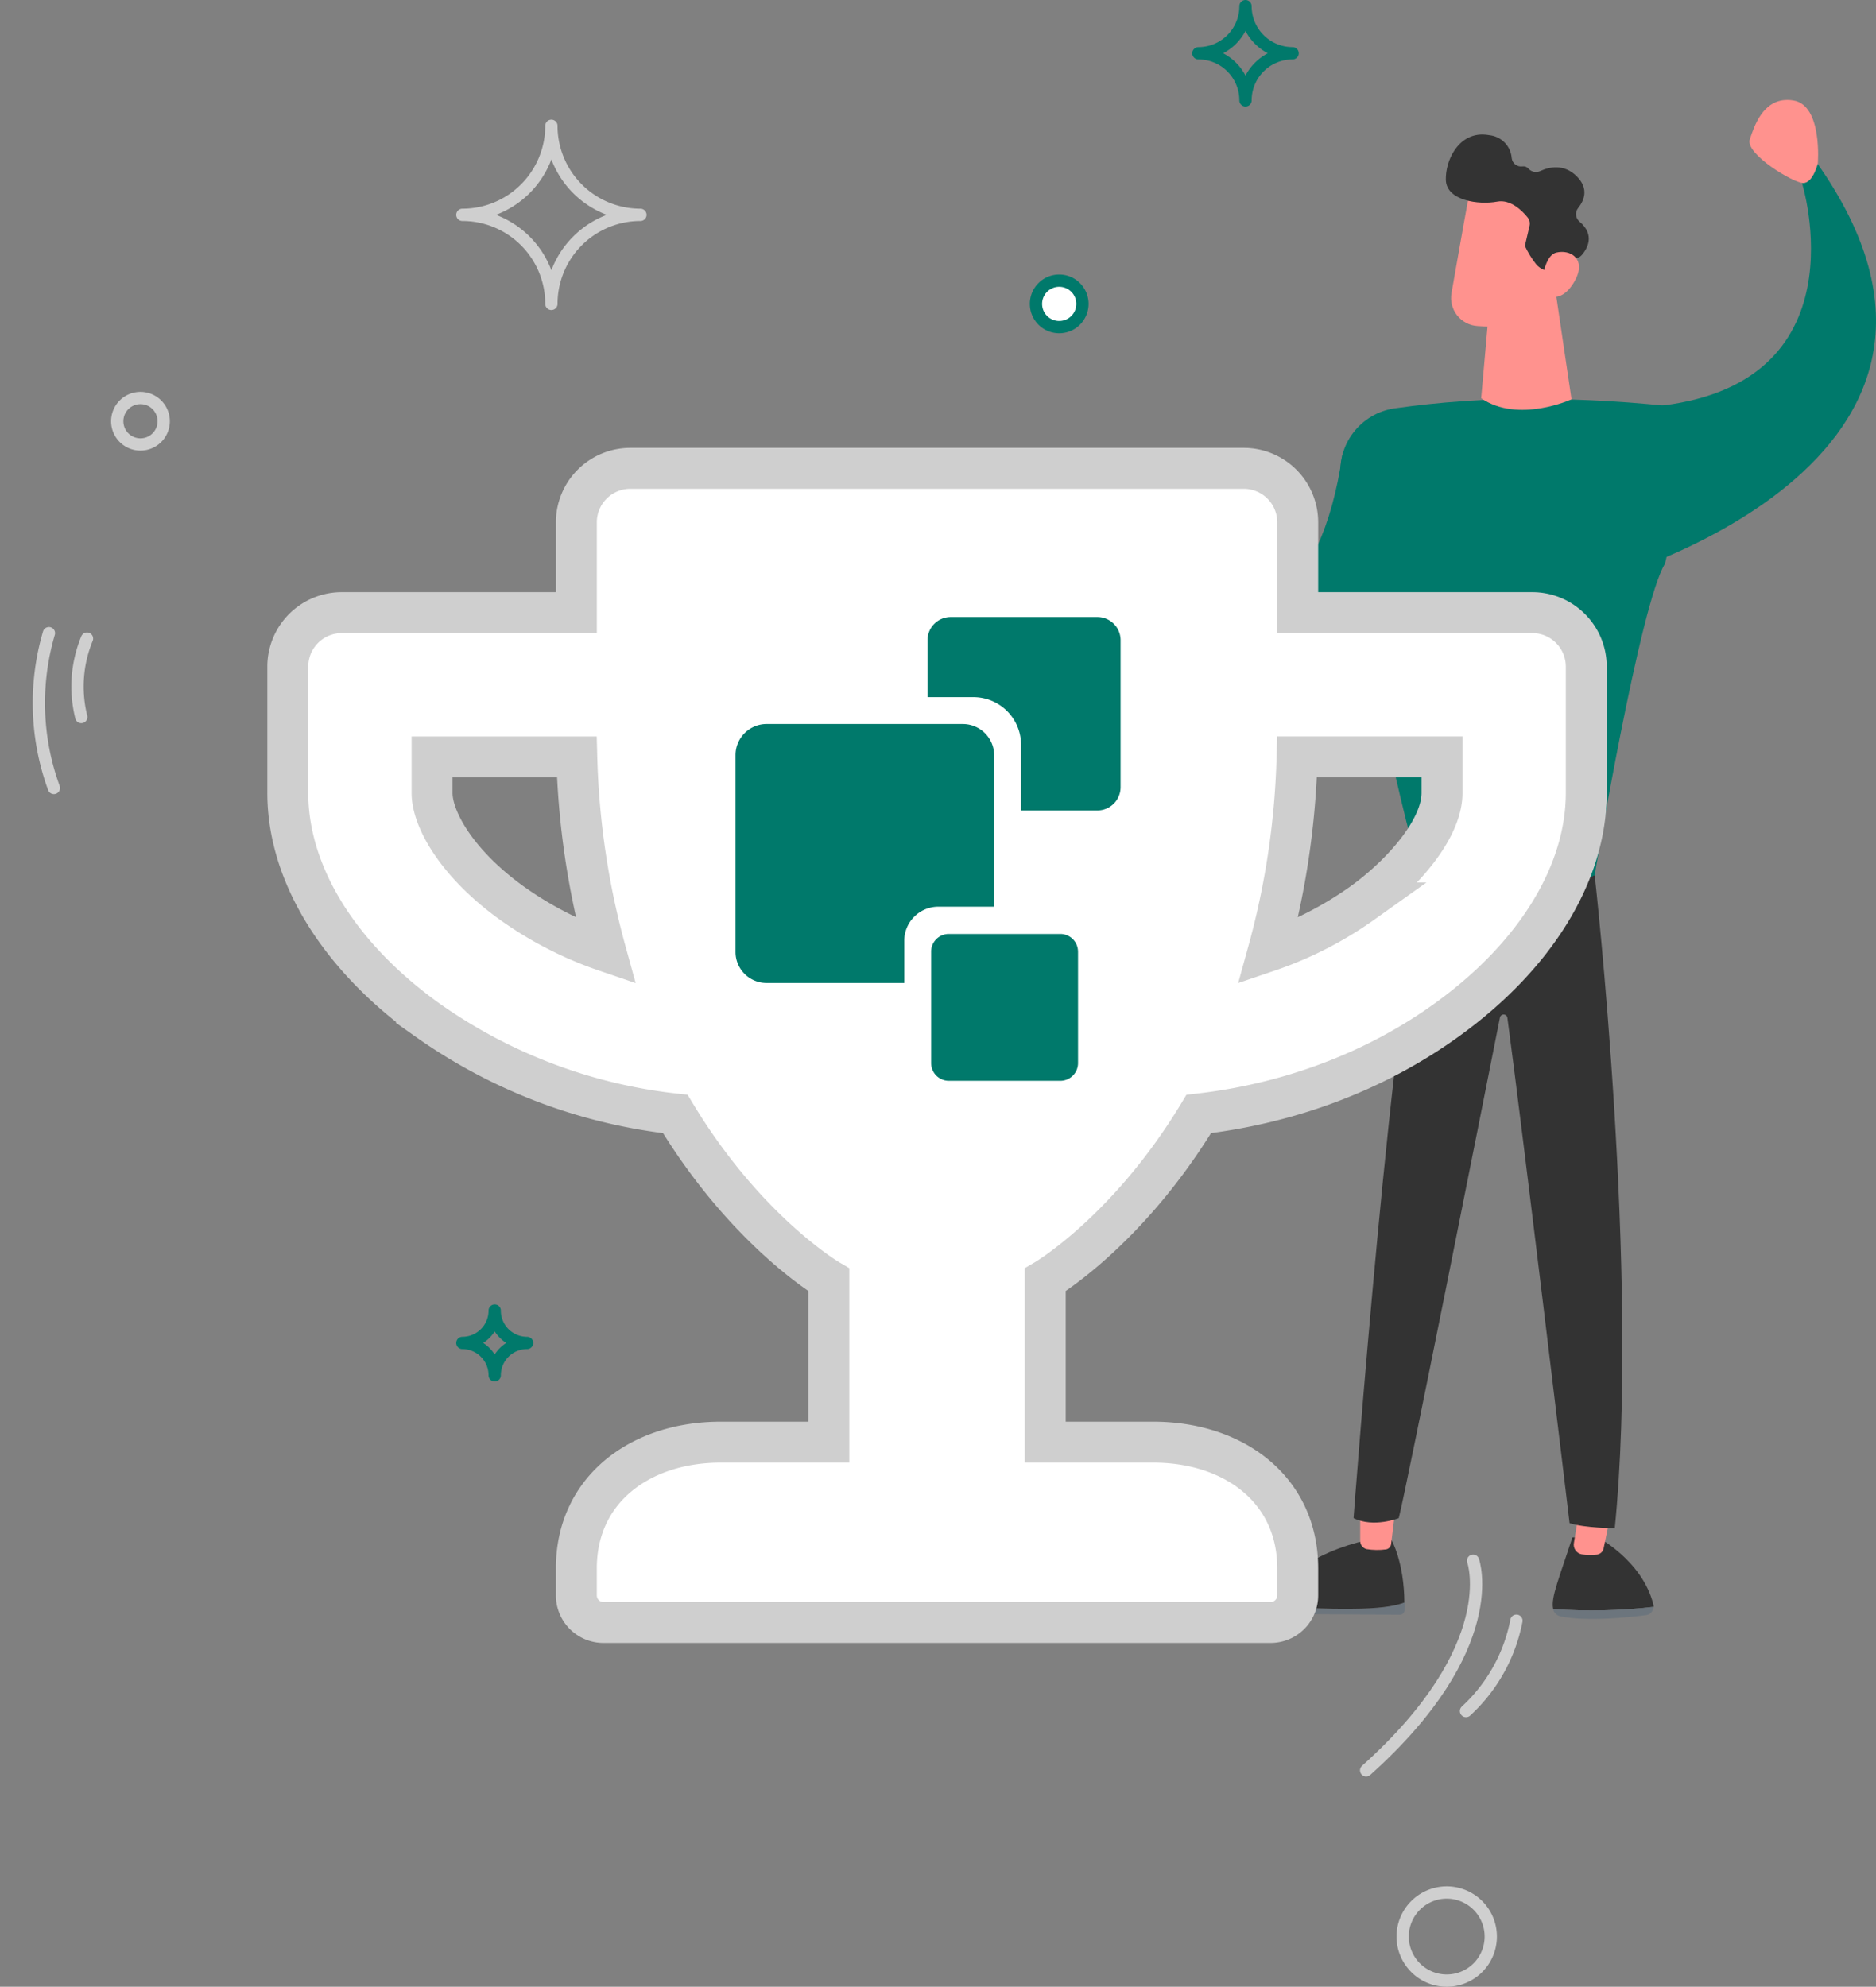 <svg xmlns="http://www.w3.org/2000/svg" xmlns:xlink="http://www.w3.org/1999/xlink" width="458.335" height="485.406" viewBox="0 0 458.335 485.406">
  <rect x="0" y="0" width="458.335" height="485.406" fill="#808080" stroke="none"/>
  <defs>
    <clipPath id="clip-path">
      <path id="Path_1053" data-name="Path 1053" d="M265.7,1573.846a2.138,2.138,0,0,1,.057.563,131.021,131.021,0,0,1-24.516.533c-.02-.073-.043-.144-.057-.219-.51-2.68,1.537-7.468,4.711-17.276l5.521-.433s11.477,5.7,14.284,16.833" transform="translate(-241.111 -1557.013)" fill="#333"/>
    </clipPath>
    <clipPath id="clip-path-2">
      <path id="Path_1054" data-name="Path 1054" d="M264.26,1636.228c-4.323.565-14.619,1.662-21.1.3a2.394,2.394,0,0,1-1.752-1.769,131.021,131.021,0,0,0,24.516-.533,2.009,2.009,0,0,1-1.667,2" transform="translate(-241.411 -1634.226)" fill="#6c757d"/>
    </clipPath>
    <clipPath id="clip-path-3">
      <path id="Path_1055" data-name="Path 1055" d="M294.308,1518.88l-2.417,11.636a1.9,1.9,0,0,1-1.626,1.566,16.127,16.127,0,0,1-3.745-.06,2.392,2.392,0,0,1-1.894-2.81l1.68-10.332Z" transform="translate(-284.592 -1518.88)" fill="none"/>
    </clipPath>
    <linearGradient id="linear-gradient" x1="-4.301" y1="-1.461" x2="-4.285" y2="-1.461" gradientUnits="objectBoundingBox">
      <stop offset="0" stop-color="#febbba"/>
      <stop offset="1" stop-color="#ff928e"/>
    </linearGradient>
    <clipPath id="clip-path-4">
      <path id="Path_1056" data-name="Path 1056" d="M545.92,1631.288a1.164,1.164,0,0,1-1.111,1.184l-32.373-.209a1.479,1.479,0,0,1-1.189-2.152c4.245.351,15.055,1.135,24.17.88,5.9-.165,8.946-.859,10.522-1.5,0,.586,0,1.183-.019,1.8" transform="translate(-511.097 -1629.487)" fill="#6c757d"/>
    </clipPath>
    <clipPath id="clip-path-5">
      <path id="Path_1057" data-name="Path 1057" d="M546.124,1577.088c-1.577.644-4.626,1.339-10.522,1.5-9.115.255-19.925-.53-24.17-.88a1.486,1.486,0,0,1,.128-.244c2.859-3.995,10.141-11.95,24.53-15.4l6.9-.218s3.074,5.342,3.132,15.238" transform="translate(-511.432 -1561.85)" fill="#333"/>
    </clipPath>
    <clipPath id="clip-path-6">
      <path id="Path_1058" data-name="Path 1058" d="M528.6,1509.66c-.077.515-1.023,8.335-1.389,11.367a1.5,1.5,0,0,1-1.267,1.357,15.8,15.8,0,0,1-4.742-.073,2.042,2.042,0,0,1-1.547-2.049v-12.275Z" transform="translate(-519.651 -1507.986)" fill="none"/>
    </clipPath>
    <linearGradient id="linear-gradient-2" x1="-7.297" y1="-1.78" x2="-7.283" y2="-1.78" xlink:href="#linear-gradient"/>
    <clipPath id="clip-path-7">
      <path id="Path_1059" data-name="Path 1059" d="M338.856,1000.212s-7.364,0-11.046-1.227c0,0-11.478-96-15.191-123.469a.924.924,0,0,0-1.822-.058c-4.581,23.111-22.576,113.74-24.715,122.3,0,0-6.137,2.454-11.046,0,0,0,9.818-131.321,17.182-154.639l41.728-2.455s11.046,98.184,4.909,159.548" transform="translate(-275.037 -840.664)" fill="#333"/>
    </clipPath>
    <clipPath id="clip-path-8">
      <path id="Path_1060" data-name="Path 1060" d="M290.54,326.483c1.228,12.273-4.909,38.046-4.909,38.046-6.136,9.819-17.182,76.092-17.182,76.092-13.5,7.364-41.728,2.455-41.728,2.455-7.364-23.319-17.182-76.092-17.182-76.092l-3.108-23.011a15.5,15.5,0,0,1,13.09-17.389,230.722,230.722,0,0,1,33.893-2.3,308.819,308.819,0,0,1,37.127,2.2" transform="translate(-206.289 -324.284)" fill="#00796b"/>
    </clipPath>
    <clipPath id="clip-path-9">
      <path id="Path_1061" data-name="Path 1061" d="M352.261,216.611s-12.98,5.963-22.069-.256l1.957-22.173,15.466-8.99Z" transform="translate(-330.192 -185.192)" fill="none"/>
    </clipPath>
    <linearGradient id="linear-gradient-3" x1="-1.62" y1="-10.801" x2="-1.614" y2="-10.801" xlink:href="#linear-gradient"/>
    <clipPath id="clip-path-10">
      <path id="Path_1062" data-name="Path 1062" d="M367.953,92.73l-2.719,17.765a13.4,13.4,0,0,1-14.043,11.353l-3.761-.223a6.88,6.88,0,0,1-6.373-8.059c1.724-9.807,4.524-25.65,4.671-25.916.776-1.408,2.274-1.958,4.142-1.958,6.679,0,18.084,7.038,18.084,7.038" transform="translate(-340.952 -85.692)" fill="none"/>
    </clipPath>
    <linearGradient id="linear-gradient-4" x1="-1.511" y1="-6.814" x2="-1.506" y2="-6.814" xlink:href="#linear-gradient"/>
    <clipPath id="clip-path-11">
      <path id="Path_1063" data-name="Path 1063" d="M322.147,37.643a6.106,6.106,0,0,1,5.391,5.612,2.315,2.315,0,0,0,2.616,2.013,1.577,1.577,0,0,1,1.468.544,2.475,2.475,0,0,0,2.915.578c2.237-1.035,5.764-1.8,8.873,1.282,3.071,3.049,1.813,5.948.372,7.741a2.386,2.386,0,0,0,.292,3.311c3.957,3.319,1.89,6.7.569,8.214a2.4,2.4,0,0,1-1.736.822c-1.751.056-5.518.481-6.866,2.989a4.85,4.85,0,0,1-2.608-1.674,22.653,22.653,0,0,1-2.679-4.387l1.142-4.909a2.388,2.388,0,0,0-.472-2.048c-1.282-1.583-4.136-4.484-7.436-3.864-4.493.844-12.412-.225-12.541-5.307-.118-4.648,2.886-11.093,8.927-11.092a9.371,9.371,0,0,1,1.773.176" transform="translate(-311.443 -37.467)" fill="#333"/>
    </clipPath>
    <clipPath id="clip-path-12">
      <path id="Path_1064" data-name="Path 1064" d="M330.183,172.02c-3.817,6.6-8.134,2.629-8.134,2.629s.155-8.865,3.743-9.7a5.864,5.864,0,0,1,1.324-.153c3.112,0,5.757,2.568,3.066,7.222" transform="translate(-322.049 -164.798)" fill="none"/>
    </clipPath>
    <linearGradient id="linear-gradient-5" x1="-3.91" y1="-18.187" x2="-3.897" y2="-18.187" xlink:href="#linear-gradient"/>
    <clipPath id="clip-path-13">
      <path id="Path_1065" data-name="Path 1065" d="M.012,169.847c-.47-7.844,13.056-42.728,13.056-42.728,52.224-4.748,36.459-54.712,36.459-54.712l3.54-5.012C105.392,141.162.012,169.847.012,169.847" transform="translate(0 -67.394)" fill="#00796b"/>
    </clipPath>
    <clipPath id="clip-path-14">
      <path id="Path_1066" data-name="Path 1066" d="M72.054,0a9.361,9.361,0,0,1,1.5.132c7.122,1.187,5.934,15.43,5.934,15.43s-1.187,4.747-3.561,4.747S61.684,13.193,62.871,9.632c1.095-3.285,3.2-9.6,9.113-9.627Z" transform="translate(-62.788 -0.005)" fill="none"/>
    </clipPath>
    <linearGradient id="linear-gradient-6" x1="-0.403" y1="-14.49" x2="-0.394" y2="-14.49" xlink:href="#linear-gradient"/>
    <clipPath id="clip-path-15">
      <path id="Path_1067" data-name="Path 1067" d="M634.2,423.7s-13.621,53.907-81.944-5.48l5.237-3.2s60.152,42.675,70.752-30.12c0,0,5.954,32.251,5.954,38.8" transform="translate(-552.253 -384.902)" fill="#00796b"/>
    </clipPath>
    <clipPath id="clip-path-16">
      <path id="Path_1068" data-name="Path 1068" d="M912.326,472.69c-.159,2.368-4.974,3.236-4.974,3.236s-14.29.234-15-6.951,6.555-9.078,10.187-10.025a1.629,1.629,0,0,1,.412-.052c3.677,0,9.528,11.51,9.375,13.792" transform="translate(-892.304 -458.898)" fill="none"/>
    </clipPath>
    <linearGradient id="linear-gradient-7" x1="-7.754" y1="-10.515" x2="-7.745" y2="-10.515" xlink:href="#linear-gradient"/>
    <clipPath id="clip-path-17">
      <rect id="Rectangle_3" data-name="Rectangle 3" width="94.078" height="113.311" fill="#00796b"/>
    </clipPath>
  </defs>
  <g id="Group_568" data-name="Group 568" transform="translate(-787.221 -1775.175)">
    <g id="Group_545" data-name="Group 545" transform="translate(1024.5 1799.595)">
      <g id="Group_514" data-name="Group 514" transform="translate(142.084 350.785)">
        <g id="Group_513" data-name="Group 513" transform="translate(0)" clip-path="url(#clip-path)">
          <rect id="Rectangle_369" data-name="Rectangle 369" width="25.086" height="18.601" transform="translate(-0.432)" fill="#333"/>
        </g>
      </g>
      <g id="Group_516" data-name="Group 516" transform="translate(142.152 368.18)">
        <g id="Group_515" data-name="Group 515" transform="translate(0)" clip-path="url(#clip-path-2)">
          <rect id="Rectangle_370" data-name="Rectangle 370" width="18.022" height="21.545" transform="translate(9.35 15.572) rotate(-128.139)" fill="#6c757d"/>
        </g>
      </g>
      <g id="Group_518" data-name="Group 518" transform="translate(147.223 342.194)">
        <g id="Group_517" data-name="Group 517" transform="translate(0)" clip-path="url(#clip-path-3)">
          <rect id="Rectangle_371" data-name="Rectangle 371" width="14.387" height="11.358" transform="translate(-0.058 14.466) rotate(-96.537)" fill="url(#linear-gradient)"/>
        </g>
      </g>
      <g id="Group_520" data-name="Group 520" transform="translate(71.066 367.113)">
        <g id="Group_519" data-name="Group 519" transform="translate(0)" clip-path="url(#clip-path-4)">
          <rect id="Rectangle_372" data-name="Rectangle 372" width="29.486" height="24.054" transform="translate(21.442 20.059) rotate(-141.861)" fill="#6c757d"/>
        </g>
      </g>
      <g id="Group_522" data-name="Group 522" transform="translate(71.141 351.874)">
        <g id="Group_521" data-name="Group 521" transform="translate(0)" clip-path="url(#clip-path-5)">
          <rect id="Rectangle_373" data-name="Rectangle 373" width="34.692" height="16.997" transform="translate(0)" fill="#333"/>
        </g>
      </g>
      <g id="Group_524" data-name="Group 524" transform="translate(95.037 339.739)">
        <g id="Group_523" data-name="Group 523" transform="translate(0)" clip-path="url(#clip-path-6)">
          <rect id="Rectangle_374" data-name="Rectangle 374" width="15.588" height="10.556" transform="translate(0.116 15.677) rotate(-96.537)" fill="url(#linear-gradient-2)"/>
        </g>
      </g>
      <g id="Group_526" data-name="Group 526" transform="translate(93.417 189.396)">
        <g id="Group_525" data-name="Group 525" clip-path="url(#clip-path-7)">
          <rect id="Rectangle_375" data-name="Rectangle 375" width="169.361" height="152.224" transform="translate(25.603 193.247) rotate(-127.227)" fill="#333"/>
        </g>
      </g>
      <g id="Group_528" data-name="Group 528" transform="translate(90.167 73.058)">
        <g id="Group_527" data-name="Group 527" clip-path="url(#clip-path-8)">
          <rect id="Rectangle_376" data-name="Rectangle 376" width="150.45" height="145.424" transform="translate(34.026 166.15) rotate(-129.523)" fill="#00796b"/>
        </g>
      </g>
      <g id="Group_530" data-name="Group 530" transform="translate(124.597 41.722)">
        <g id="Group_529" data-name="Group 529" transform="translate(0)" clip-path="url(#clip-path-9)">
          <rect id="Rectangle_377" data-name="Rectangle 377" width="40.303" height="27.496" transform="translate(0.51 40.698) rotate(-98.746)" fill="url(#linear-gradient-3)"/>
        </g>
      </g>
      <g id="Group_532" data-name="Group 532" transform="translate(117.24 19.305)">
        <g id="Group_531" data-name="Group 531" clip-path="url(#clip-path-10)">
          <rect id="Rectangle_378" data-name="Rectangle 378" width="45.065" height="45.606" transform="translate(14.378 50.318) rotate(-137.452)" fill="url(#linear-gradient-4)"/>
        </g>
      </g>
      <g id="Group_534" data-name="Group 534" transform="translate(115.959 8.44)">
        <g id="Group_533" data-name="Group 533" transform="translate(0)" clip-path="url(#clip-path-11)">
          <rect id="Rectangle_379" data-name="Rectangle 379" width="48.209" height="46.865" transform="matrix(-0.876, -0.483, 0.483, -0.876, 28.031, 48.799)" fill="#333"/>
        </g>
      </g>
      <g id="Group_536" data-name="Group 536" transform="translate(139.253 37.127)">
        <g id="Group_535" data-name="Group 535" transform="translate(0)" clip-path="url(#clip-path-12)">
          <rect id="Rectangle_380" data-name="Rectangle 380" width="17.323" height="17.504" transform="matrix(-0.737, -0.676, 0.676, -0.737, 5.875, 19.217)" fill="url(#linear-gradient-5)"/>
        </g>
      </g>
      <g id="Group_538" data-name="Group 538" transform="translate(153.414 15.182)">
        <g id="Group_537" data-name="Group 537" transform="translate(0)" clip-path="url(#clip-path-13)">
          <rect id="Rectangle_381" data-name="Rectangle 381" width="146.39" height="146.849" transform="translate(42.41 154.413) rotate(-129.523)" fill="#00796b"/>
        </g>
      </g>
      <g id="Group_540" data-name="Group 540" transform="translate(190.136 0)">
        <g id="Group_539" data-name="Group 539" clip-path="url(#clip-path-14)">
          <rect id="Rectangle_382" data-name="Rectangle 382" width="24.959" height="24.081" transform="translate(0.506 25.599) rotate(-106.927)" fill="url(#linear-gradient-6)"/>
        </g>
      </g>
      <g id="Group_542" data-name="Group 542" transform="translate(14.693 86.715)">
        <g id="Group_541" data-name="Group 541" clip-path="url(#clip-path-15)">
          <rect id="Rectangle_383" data-name="Rectangle 383" width="123.658" height="122.205" transform="translate(33.186 132.93) rotate(-129.523)" fill="#00796b"/>
        </g>
      </g>
      <g id="Group_544" data-name="Group 544" transform="translate(0 103.386)">
        <g id="Group_543" data-name="Group 543" clip-path="url(#clip-path-16)">
          <rect id="Rectangle_384" data-name="Rectangle 384" width="25.6" height="23.524" transform="translate(17.559 24.165) rotate(-159.248)" fill="url(#linear-gradient-7)"/>
        </g>
      </g>
    </g>
    <g id="Group_336" data-name="Group 336" transform="translate(0 83.606)">
      <path id="Path_917" data-name="Path 917" d="M1.5,178.684s20.533,8.8,19.64,54.049" transform="translate(1276.782 1949.928) rotate(47)" fill="none" stroke="#cfcfcf" stroke-linecap="round" stroke-linejoin="round" stroke-width="3"/>
      <path id="Path_918" data-name="Path 918" d="M19.442,180.949A40.415,40.415,0,0,1,27.18,205" transform="translate(1276.782 1949.928) rotate(47)" fill="none" stroke="#cfcfcf" stroke-linecap="round" stroke-linejoin="round" stroke-width="3"/>
      <ellipse id="Ellipse_111" data-name="Ellipse 111" cx="2.994" cy="2.994" rx="2.994" ry="2.994" transform="translate(1002.837 1949.644)" fill="#fff"/>
      <path id="Icon_awesome-trophy" data-name="Icon awesome-trophy" d="M304.015,35.248H246.737V13.218A13.186,13.186,0,0,0,233.519,0H83.714A13.186,13.186,0,0,0,70.5,13.218v22.03H13.218A13.186,13.186,0,0,0,0,48.466V79.308c0,19.662,12.392,39.874,34.092,55.461a129.027,129.027,0,0,0,60.583,22.966c17.294,28.694,37.506,40.535,37.506,40.535v39.654H105.744c-19.442,0-35.248,11.4-35.248,30.842v6.609a6.628,6.628,0,0,0,6.609,6.609H240.128a6.629,6.629,0,0,0,6.609-6.609v-6.609c0-19.442-15.807-30.842-35.248-30.842H185.053V198.271s20.213-11.841,37.506-40.535c22.2-2.533,43.289-10.464,60.583-22.966,21.645-15.586,34.092-35.8,34.092-55.461V48.466A13.186,13.186,0,0,0,304.015,35.248ZM54.69,106.185C41.251,96.492,35.248,85.7,35.248,79.308V70.5H70.606a197.81,197.81,0,0,0,7.05,47.475A88.756,88.756,0,0,1,54.69,106.185Zm227.3-26.877c0,8.867-9.748,19.882-19.442,26.877a89.1,89.1,0,0,1-23.021,11.786,197.811,197.811,0,0,0,7.05-47.475h35.413Z" transform="translate(857.535 1806)" fill="#fff" stroke="#cfcfcf" stroke-width="10"/>
      <g id="Group_328" data-name="Group 328" transform="translate(966.922 1842.321)">
        <g id="Group_6" data-name="Group 6" transform="translate(0 0)">
          <g id="Group_5" data-name="Group 5" transform="translate(0 0)">
            <g id="Group_4" data-name="Group 4" clip-path="url(#clip-path-17)">
              <path id="Path_59" data-name="Path 59" d="M62.888,5.671V41.5a5.685,5.685,0,0,1-5.607,5.759H38.568V31.179a11.628,11.628,0,0,0-11.611-11.6H15.718V5.671A5.667,5.667,0,0,1,21.388,0H57.219a5.669,5.669,0,0,1,5.67,5.67" transform="translate(31.187 0.001)" fill="#00796b"/>
              <path id="Path_60" data-name="Path 60" d="M7.667,8.762A7.59,7.59,0,0,0,0,16.351V64.366a7.579,7.579,0,0,0,7.666,7.663H41.22V61.811a8.336,8.336,0,0,1,8.314-8.421H63.19V16.351a7.662,7.662,0,0,0-7.6-7.589Z" transform="translate(0 17.384)" fill="#00796b"/>
              <path id="Path_61" data-name="Path 61" d="M51.906,30.266V57.5a4.33,4.33,0,0,1-4.3,4.33H20.319a4.332,4.332,0,0,1-4.306-4.33V30.266a4.32,4.32,0,0,1,4.306-4.318H47.6a4.319,4.319,0,0,1,4.3,4.318" transform="translate(31.772 51.484)" fill="#00796b"/>
            </g>
          </g>
        </g>
      </g>
      <path id="Path_922" data-name="Path 922" d="M19.442,180.949a60.534,60.534,0,0,1,11.59,36.022" transform="translate(769.198 2063.385) rotate(-164)" fill="none" stroke="#cfcfcf" stroke-linecap="round" stroke-linejoin="round" stroke-width="3"/>
      <path id="Path_1069" data-name="Path 1069" d="M19.442,180.949a30.755,30.755,0,0,1,5.888,18.3" transform="translate(757.323 2041.819) rotate(-158)" fill="none" stroke="#cfcfcf" stroke-linecap="round" stroke-linejoin="round" stroke-width="3"/>
      <path id="Path_919" data-name="Path 919" d="M109.219,13.012A11.512,11.512,0,0,1,97.707,1.5,11.512,11.512,0,0,1,86.2,13.012,11.512,11.512,0,0,1,97.707,24.524,11.512,11.512,0,0,1,109.219,13.012Z" transform="translate(993.804 1691.569)" fill="none" stroke="#00796b" stroke-linecap="round" stroke-linejoin="round" stroke-width="3"/>
      <path id="Path_923" data-name="Path 923" d="M129.706,23.256A21.756,21.756,0,0,1,107.95,1.5,21.755,21.755,0,0,1,86.2,23.256,21.755,21.755,0,0,1,107.95,45.012,21.756,21.756,0,0,1,129.706,23.256Z" transform="translate(813.984 1720.806)" fill="none" stroke="#cfcfcf" stroke-linecap="round" stroke-linejoin="round" stroke-width="3"/>
      <path id="Path_924" data-name="Path 924" d="M102.012,9.408A7.908,7.908,0,0,1,94.1,1.5,7.908,7.908,0,0,1,86.2,9.408,7.908,7.908,0,0,1,94.1,17.317,7.908,7.908,0,0,1,102.012,9.408Z" transform="translate(813.984 2010.275)" fill="none" stroke="#00796b" stroke-linecap="round" stroke-linejoin="round" stroke-width="3"/>
      <path id="Path_920" data-name="Path 920" d="M20.077,121.66a5.676,5.676,0,1,1-5.677-5.677A5.677,5.677,0,0,1,20.077,121.66Z" transform="translate(1031.6 1644.158)" fill="#fff" stroke="#00796b" stroke-linecap="round" stroke-linejoin="round" stroke-width="3"/>
      <path id="Path_926" data-name="Path 926" d="M20.077,121.66a5.676,5.676,0,1,1-5.677-5.677A5.677,5.677,0,0,1,20.077,121.66Z" transform="translate(807.138 1672.828)" fill="none" stroke="#cfcfcf" stroke-linecap="round" stroke-linejoin="round" stroke-width="3"/>
      <path id="Path_925" data-name="Path 925" d="M30.247,126.745a10.761,10.761,0,1,1-10.762-10.762A10.763,10.763,0,0,1,30.247,126.745Z" transform="translate(1121.191 2037.968)" fill="none" stroke="#cfcfcf" stroke-linecap="round" stroke-linejoin="round" stroke-width="3"/>
    </g>
  </g>
</svg>
